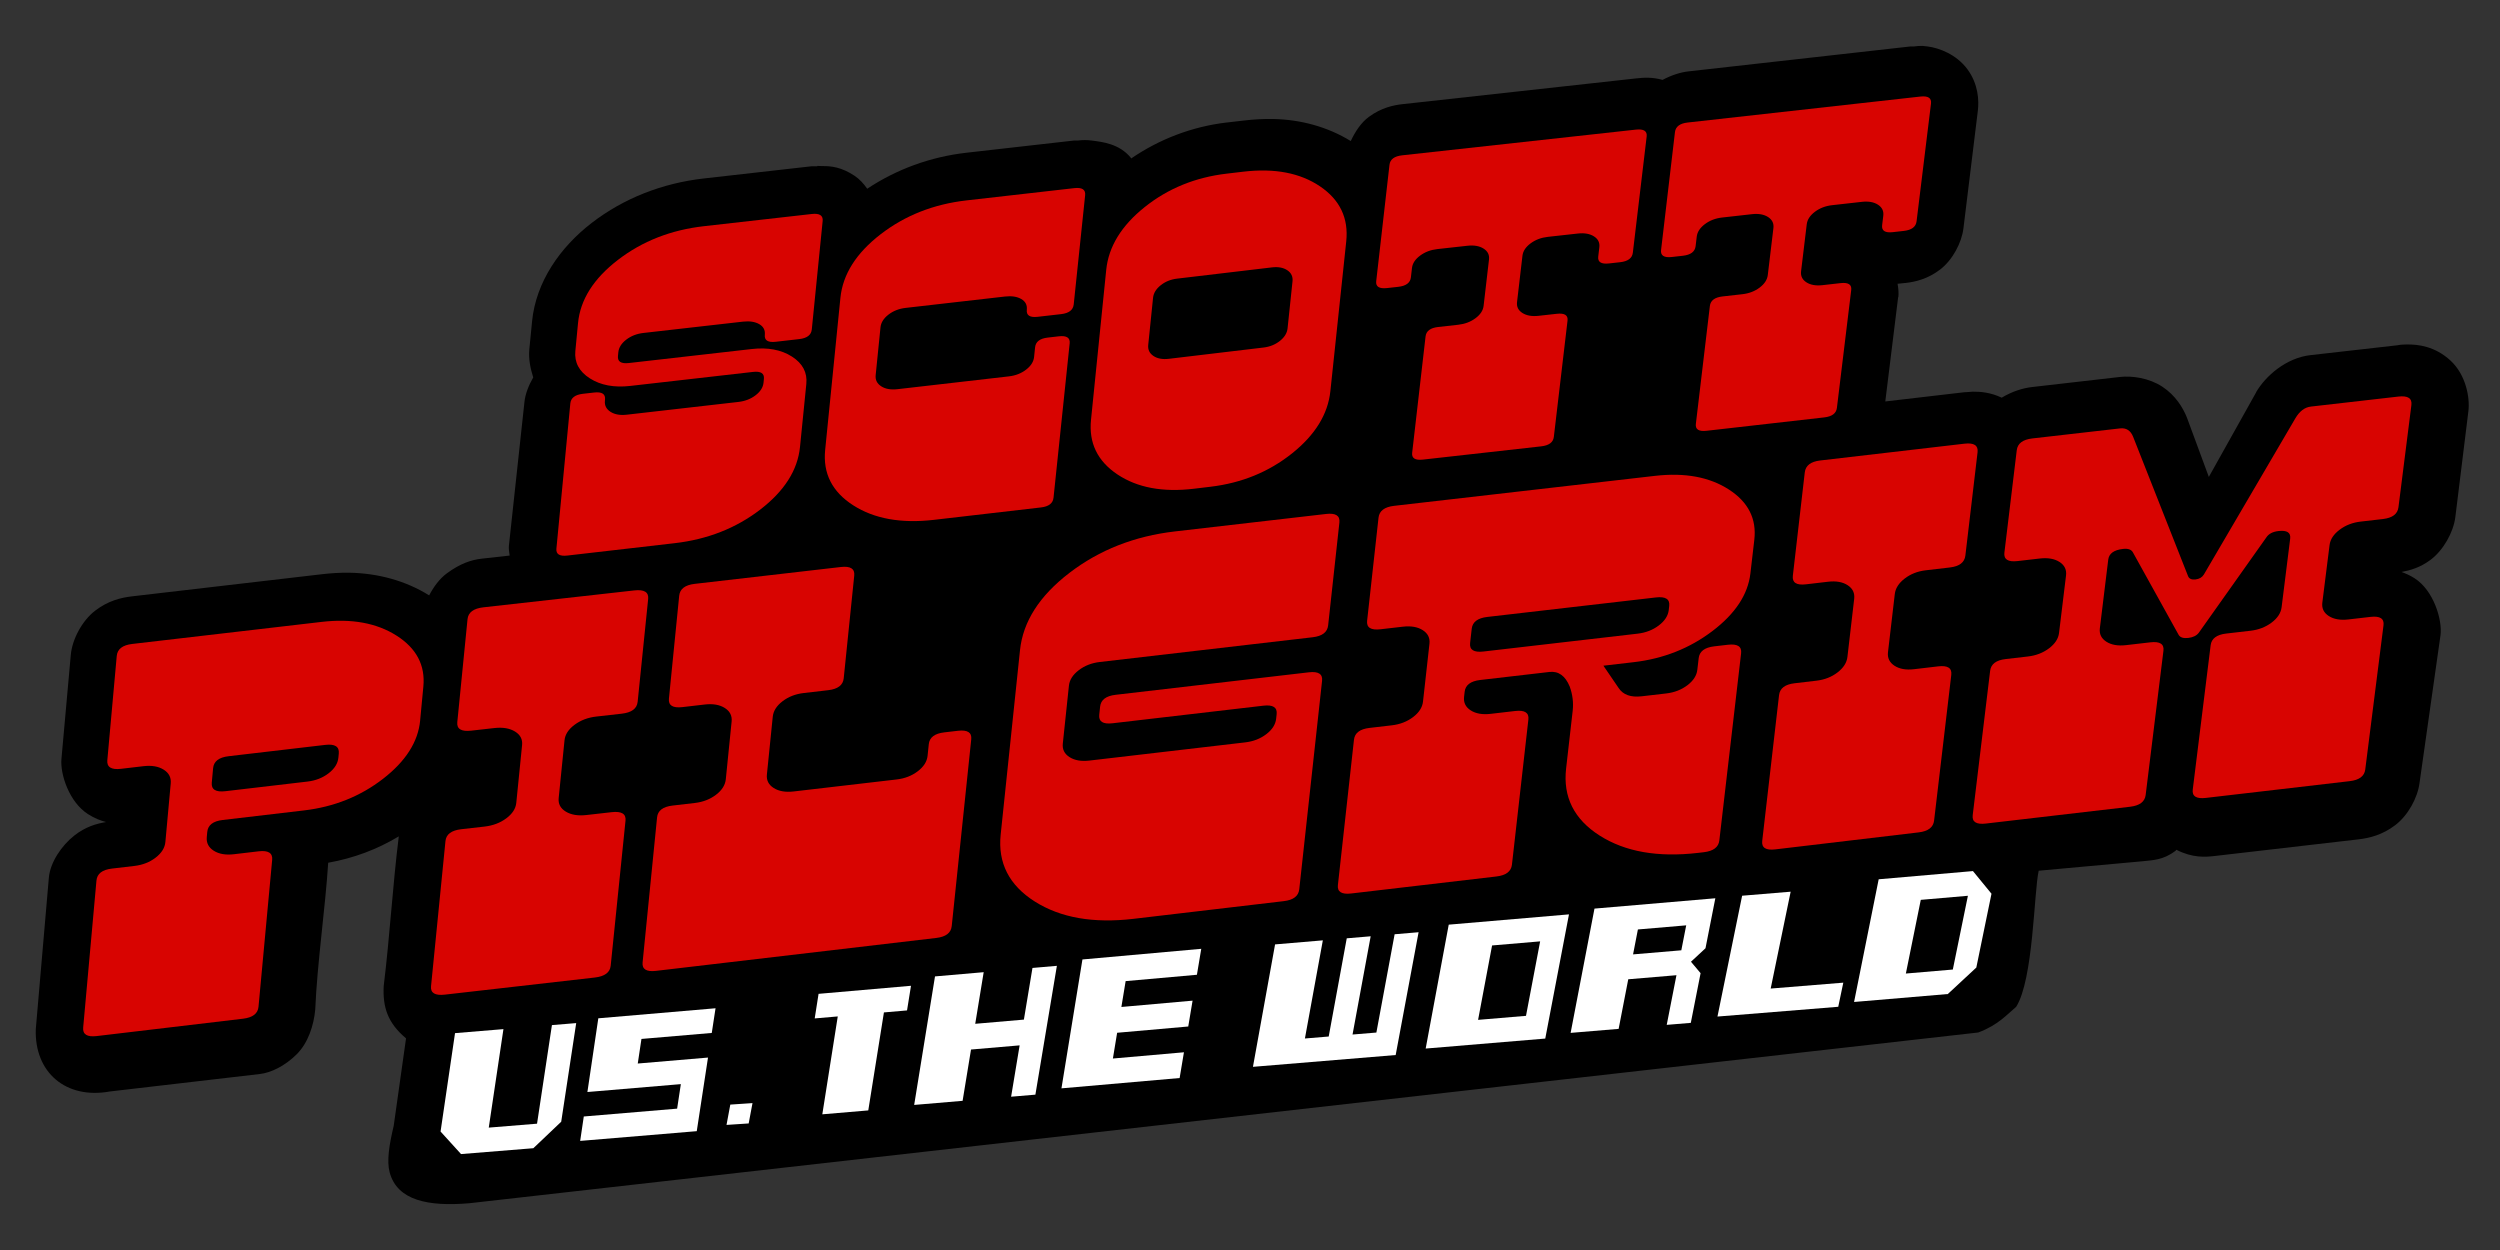 <?xml version="1.0" encoding="UTF-8" standalone="no"?>
<!-- Created with Inkscape (http://www.inkscape.org/) -->
<svg xmlns:dc="http://purl.org/dc/elements/1.1/" xmlns:cc="http://creativecommons.org/ns#" xmlns:rdf="http://www.w3.org/1999/02/22-rdf-syntax-ns#" xmlns:svg="http://www.w3.org/2000/svg" xmlns="http://www.w3.org/2000/svg" xmlns:sodipodi="http://sodipodi.sourceforge.net/DTD/sodipodi-0.dtd" xmlns:inkscape="http://www.inkscape.org/namespaces/inkscape" width="400" height="200" id="svg2" version="1.1">
  
  <rect width="100%" height="100%" fill="#333333" stroke="none"/>
  
  <title id="title3901">Scott Pilgrim vs. the World</title>
  <defs id="defs4"/>
  <g id="layer1" transform="translate(-206.826,-421.182)">
    <path style="font-size:40px;font-style:normal;font-variant:normal;font-weight:normal;font-stretch:normal;text-indent:0;text-align:start;text-decoration:none;line-height:125%;letter-spacing:0px;word-spacing:0px;text-transform:none;direction:ltr;block-progression:tb;writing-mode:lr-tb;text-anchor:start;baseline-shift:baseline;opacity:1;color:#000000;fill:#000000;fill-opacity:1;fill-rule:nonzero;stroke:none;stroke-width:16.602;marker:none;visibility:visible;display:inline;overflow:visible;enable-background:accumulate;font-family:Dusty;-inkscape-font-specification:Dusty" d="m 514.428,428.525 c -0.459,-0.007 -0.918,0.024 -1.372,0.093 -0.12,0.017 -0.507,-0.01 -0.592,0 l -35.484,3.984 c -1.194,0.133 -2.628,0.557 -4.147,1.363 -1.669,-0.477 -3.057,-0.364 -4.116,-0.248 -0.01,-2e-5 -0.021,-2e-5 -0.031,0 l -37.351,4.119 -0.031,0 c -1.555,0.173 -3.462,0.581 -5.456,2.044 -1.238,0.908 -2.18,2.342 -2.9,3.871 -3.694,-2.274 -8,-3.436 -12.378,-3.53 -1.57,-0.034 -3.148,0.06 -4.739,0.248 l -2.681,0.31 c -0.01,-3e-5 -0.021,-3e-5 -0.031,0 -5.578,0.657 -10.787,2.667 -15.308,5.76 -0.029,-0.037 -0.032,-0.087 -0.062,-0.124 -1.839,-2.245 -4.552,-2.529 -6.252,-2.747 -0.733,-0.098 -1.48,-0.098 -2.214,0 -0.126,0.017 -0.503,-0.011 -0.592,0 -0.005,4.9e-4 -0.027,-4.9e-4 -0.031,0 l -17.21,1.951 c -5.768,0.656 -11.171,2.646 -15.87,5.76 -0.561,-0.802 -1.224,-1.543 -2.027,-2.075 -2.085,-1.382 -3.73,-1.57 -5.176,-1.548 -0.259,-0.022 -0.519,-0.033 -0.779,-0.031 l 0,0.062 c -0.293,0.023 -0.678,-0.029 -0.935,0 l -17.241,1.951 c -6.628,0.75 -12.804,3.174 -17.896,7.092 -5.096,3.921 -8.954,9.459 -9.572,15.794 -9.8e-4,0.01 9.8e-4,0.021 0,0.031 l -0.436,4.428 c -2e-5,0.01 -2e-5,0.021 0,0.031 -0.14,1.459 0.159,2.978 0.624,4.459 -0.743,1.293 -1.284,2.693 -1.403,3.933 l -2.493,23.049 c -0.041,0.43 0.055,0.972 0.125,1.517 l -4.458,0.495 c -1.697,0.19 -3.464,0.785 -5.583,2.345 -1.153,0.848 -2.108,2.135 -2.837,3.53 -3.768,-2.356 -8.191,-3.535 -12.69,-3.623 -1.552,-0.03 -3.061,0.074 -4.552,0.248 l -30.305,3.53 c -1.721,0.201 -3.792,0.681 -5.893,2.292 -2.101,1.611 -3.675,4.599 -3.897,7.061 l -1.497,16.661 c -0.221,2.443 1.231,6.893 4.24,8.826 1.056,0.678 1.994,1.032 2.9,1.27 -1.555,0.263 -3.279,0.751 -5.051,2.137 -2.093,1.637 -3.884,4.34 -4.102,6.747 l -2.092,24.244 c -0.241,6.928 4.814,11.267 11.857,9.983 l 24.024,-2.799 c 1.736,-0.206 3.929,-1.238 5.852,-3.141 1.861,-1.842 2.748,-4.668 2.979,-7.156 0.317,-7.448 1.619,-16.319 2.075,-23.501 4.086,-0.735 7.794,-2.119 11.293,-4.219 -0.985,7.905 -1.437,15.998 -2.413,23.942 -0.17,3.367 0.607,5.879 3.573,8.379 l -1.975,14.005 c -0.72,3.025 -1.137,5.611 -0.644,7.438 1.22,4.516 6.196,5.485 12.722,4.937 l 241.441,-27.32 c 3.185,-1.178 4.652,-2.923 6.069,-4.101 2.772,-4.342 2.849,-18.379 3.612,-21.784 l 16.498,-1.504 c 1.734,-0.202 3.359,-0.14 5.406,-1.694 0.051,-0.038 0.075,-0.115 0.125,-0.155 2.611,1.34 4.661,1.167 6.173,0.991 l 23.009,-2.663 c 1.738,-0.202 3.791,-0.712 5.83,-2.261 2.04,-1.549 3.59,-4.358 3.897,-6.782 l 3.355,-23.638 c 0.305,-2.414 -1.083,-7.147 -4.178,-9.105 -0.729,-0.461 -1.415,-0.752 -2.058,-0.991 1.425,-0.263 2.974,-0.706 4.614,-1.92 2.077,-1.538 3.686,-4.436 3.991,-6.844 l 2.089,-16.952 c 0.269,-2.124 -0.363,-5.806 -2.868,-8.114 -2.493,-2.297 -5.199,-2.591 -6.984,-2.57 -0.009,1e-4 -0.023,-1.1e-4 -0.031,0 -0.956,0.016 -1.396,0.098 -1.434,0.124 l -13.905,1.579 c -0.01,-2e-5 -0.021,-2e-5 -0.031,0 -3.943,0.451 -7.2,3.357 -8.699,5.915 -2e-5,0.01 -2e-5,0.021 0,0.031 l -7.576,13.545 -3.492,-9.458 c -0.635,-1.608 -1.839,-3.598 -3.96,-4.986 -2.121,-1.388 -4.836,-1.773 -6.797,-1.548 l -14.03,1.61 c -1.449,0.166 -3.133,0.669 -4.864,1.703 -1.772,-0.851 -3.421,-0.975 -4.614,-0.96 -0.008,1.1e-4 -0.023,-1.2e-4 -0.031,0 -0.271,0.008 -0.542,0.028 -0.811,0.062 -0.197,0.013 -0.333,0.005 -0.561,0.031 l -12.607,1.47 2.058,-16.692 c 0.01,2e-5 0.021,2e-5 0.031,0 0.071,-0.586 0.02,-1.333 -0.125,-2.137 l 1.185,-0.124 c 0.021,8e-5 0.042,8e-5 0.062,0 1.613,-0.181 3.6,-0.645 5.581,-2.168 1.981,-1.523 3.43,-4.281 3.71,-6.565 l 2.307,-18.829 c 0.199,-1.623 0.086,-4.276 -1.684,-6.658 -1.77,-2.382 -4.551,-3.395 -6.329,-3.623 -0.279,-0.045 -0.56,-0.076 -0.842,-0.093 z" id="path3110"/>
    <g id="g3934" transform="translate(-0.727,0)">
      <path d="m 335.553,492.695 c -0.372,3.711 -2.497,7.053 -6.374,10.028 -3.876,2.974 -8.436,4.763 -13.683,5.368 0,0 -17.168,1.979 -17.168,1.979 -1.251,0.144 -1.834,-0.225 -1.75,-1.106 0,0 2.226,-23.226 2.226,-23.226 0.085,-0.888 0.755,-1.404 2.01,-1.547 0,0 1.79,-0.204 1.79,-0.204 1.254,-0.143 1.839,0.229 1.753,1.117 0,0 -0.019,0.199 -0.019,0.199 -0.073,0.754 0.227,1.345 0.9,1.772 0.672,0.428 1.541,0.58 2.607,0.458 0,0 17.855,-2.041 17.855,-2.041 1.064,-0.122 1.981,-0.478 2.751,-1.07 0.77,-0.592 1.192,-1.264 1.267,-2.018 0,0 0.059,-0.599 0.059,-0.599 0.088,-0.886 -0.494,-1.258 -1.745,-1.115 0,0 -19.647,2.242 -19.647,2.242 -2.573,0.294 -4.722,-0.108 -6.448,-1.206 -1.726,-1.099 -2.502,-2.559 -2.328,-4.382 0,0 0.428,-4.468 0.428,-4.468 0.358,-3.74 2.486,-7.11 6.383,-10.108 3.898,-2.999 8.488,-4.798 13.768,-5.395 0,0 17.241,-1.95 17.241,-1.95 1.254,-0.142 1.837,0.233 1.748,1.124 0,0 -1.738,17.347 -1.738,17.347 -0.089,0.887 -0.759,1.402 -2.011,1.545 0,0 -3.758,0.428 -3.758,0.428 -1.252,0.143 -1.834,-0.23 -1.746,-1.117 0.075,-0.755 -0.225,-1.324 -0.9,-1.708 -0.675,-0.384 -1.545,-0.516 -2.611,-0.395 0,0 -15.905,1.809 -15.905,1.809 -1.067,0.121 -1.986,0.479 -2.757,1.072 -0.771,0.593 -1.193,1.268 -1.266,2.023 0,0 -0.058,0.6 -0.058,0.6 -0.086,0.888 0.499,1.26 1.753,1.117 0,0 19.657,-2.24 19.657,-2.24 2.569,-0.293 4.712,0.11 6.428,1.208 1.715,1.097 2.482,2.555 2.3,4.372 0,0 -1.011,10.086 -1.011,10.086" style="font-size:92.088px;font-style:normal;font-variant:normal;font-weight:normal;font-stretch:normal;text-align:center;line-height:125%;letter-spacing:0px;word-spacing:0px;text-anchor:middle;fill:#d80401;fill-opacity:1;stroke:none;font-family:Superfly;-inkscape-font-specification:Superfly" id="path3773"/>
      <path d="m 376.115,500.825 c -0.093,0.887 -0.762,1.403 -2.008,1.547 0,0 -17.124,1.985 -17.124,1.985 -5.244,0.608 -9.548,-0.166 -12.913,-2.324 -3.368,-2.159 -4.866,-5.11 -4.491,-8.852 0,0 2.438,-24.33 2.438,-24.33 0.377,-3.767 2.519,-7.16 6.425,-10.179 3.907,-3.02 8.499,-4.83 13.773,-5.43 0,0 17.222,-1.959 17.222,-1.959 1.253,-0.142 1.832,0.235 1.739,1.132 0,0 -1.827,17.471 -1.827,17.471 -0.093,0.894 -0.765,1.412 -2.015,1.555 0,0 -3.754,0.43 -3.754,0.43 -1.251,0.143 -1.83,-0.232 -1.737,-1.126 0.079,-0.76 -0.218,-1.334 -0.889,-1.721 -0.672,-0.387 -1.54,-0.52 -2.604,-0.398 0,0 -15.887,1.818 -15.887,1.818 -1.066,0.122 -1.986,0.482 -2.758,1.079 -0.773,0.598 -1.197,1.277 -1.274,2.037 0,0 -0.772,7.644 -0.772,7.644 -0.077,0.759 0.219,1.354 0.887,1.785 0.668,0.431 1.534,0.585 2.598,0.463 0,0 17.833,-2.051 17.833,-2.051 1.063,-0.122 1.98,-0.481 2.753,-1.077 0.772,-0.596 1.198,-1.273 1.277,-2.032 0,0 0.16,-1.541 0.16,-1.541 0.093,-0.893 0.764,-1.411 2.014,-1.554 0,0 1.783,-0.205 1.783,-0.205 1.25,-0.143 1.828,0.231 1.735,1.124 0,0 -2.583,24.706 -2.583,24.706" style="font-size:92.088px;font-style:normal;font-variant:normal;font-weight:normal;font-stretch:normal;text-align:center;line-height:125%;letter-spacing:0px;word-spacing:0px;text-anchor:middle;fill:#d80401;fill-opacity:1;stroke:none;font-family:Superfly;-inkscape-font-specification:Superfly" id="path3775"/>
      <path d="m 420.411,483.776 c -0.391,3.686 -2.438,7.005 -6.142,9.958 -3.703,2.952 -8.043,4.727 -13.022,5.325 0,0 -2.668,0.32 -2.668,0.32 -4.981,0.598 -9.063,-0.166 -12.246,-2.295 -3.186,-2.131 -4.594,-5.041 -4.219,-8.732 0,0 2.435,-23.995 2.435,-23.995 0.377,-3.715 2.427,-7.061 6.15,-10.038 3.724,-2.977 8.092,-4.761 13.101,-5.352 0,0 2.683,-0.316 2.683,-0.316 5.008,-0.59 9.104,0.196 12.287,2.356 3.18,2.158 4.573,5.093 4.18,8.803 0,0 -2.539,23.966 -2.539,23.966 m -6.848,-10.056 c 0,0 0.791,-7.533 0.791,-7.533 0.079,-0.75 -0.197,-1.338 -0.828,-1.764 -0.631,-0.426 -1.452,-0.58 -2.463,-0.46 0,0 -15.176,1.799 -15.176,1.799 -1.014,0.12 -1.89,0.475 -2.626,1.064 -0.737,0.589 -1.143,1.259 -1.22,2.009 0,0 -0.772,7.538 -0.772,7.538 -0.077,0.749 0.201,1.336 0.833,1.761 0.632,0.425 1.454,0.577 2.467,0.457 0,0 15.154,-1.805 15.154,-1.805 1.009,-0.12 1.882,-0.474 2.619,-1.062 0.736,-0.588 1.144,-1.255 1.222,-2.004 0,0 0,0 0,0" style="font-size:92.088px;font-style:normal;font-variant:normal;font-weight:normal;font-stretch:normal;text-align:center;line-height:125%;letter-spacing:0px;word-spacing:0px;text-anchor:middle;fill:#d80401;fill-opacity:1;stroke:none;font-family:Superfly;-inkscape-font-specification:Superfly" id="path3777"/>
      <path d="m 468.805,461.623 c -0.103,0.869 -0.78,1.373 -2.03,1.512 0,0 -1.783,0.198 -1.783,0.198 -1.25,0.139 -1.824,-0.227 -1.721,-1.096 0,0 0.177,-1.497 0.177,-1.497 0.087,-0.739 -0.199,-1.318 -0.86,-1.738 -0.661,-0.42 -1.524,-0.572 -2.588,-0.454 0,0 -4.79,0.53 -4.79,0.53 -1.065,0.118 -1.987,0.467 -2.766,1.047 -0.779,0.58 -1.212,1.239 -1.298,1.978 0,0 -0.867,7.424 -0.867,7.424 -0.086,0.737 0.202,1.316 0.863,1.734 0.661,0.419 1.524,0.569 2.587,0.451 0,0 2.909,-0.323 2.909,-0.323 1.25,-0.139 1.824,0.225 1.722,1.091 0,0 -2.193,18.614 -2.193,18.614 -0.102,0.862 -0.776,1.363 -2.023,1.503 0,0 -18.916,2.12 -18.916,2.12 -1.251,0.14 -1.827,-0.221 -1.727,-1.084 0,0 2.145,-18.627 2.145,-18.627 0.1,-0.867 0.777,-1.37 2.031,-1.509 0,0 3.194,-0.355 3.194,-0.355 1.064,-0.118 1.986,-0.467 2.764,-1.046 0.778,-0.579 1.21,-1.237 1.296,-1.975 0,0 0.863,-7.425 0.863,-7.425 0.086,-0.739 -0.203,-1.319 -0.866,-1.739 -0.663,-0.421 -1.528,-0.572 -2.594,-0.454 0,0 -4.798,0.531 -4.798,0.531 -1.066,0.118 -1.989,0.467 -2.769,1.048 -0.779,0.58 -1.211,1.24 -1.296,1.979 0,0 -0.172,1.499 -0.172,1.499 -0.1,0.87 -0.777,1.375 -2.03,1.514 0,0 -1.789,0.198 -1.789,0.198 -1.254,0.139 -1.832,-0.227 -1.732,-1.097 0,0 2.125,-18.627 2.125,-18.627 0.1,-0.873 0.778,-1.379 2.035,-1.517 0,0 37.389,-4.111 37.389,-4.111 1.253,-0.138 1.827,0.229 1.724,1.101 0,0 -2.213,18.604 -2.213,18.604" style="font-size:92.088px;font-style:normal;font-variant:normal;font-weight:normal;font-stretch:normal;text-align:center;line-height:125%;letter-spacing:0px;word-spacing:0px;text-anchor:middle;fill:#d80401;fill-opacity:1;stroke:none;font-family:Superfly;-inkscape-font-specification:Superfly" id="path3779"/>
      <path d="m 514.205,456.595 c -0.108,0.88 -0.784,1.391 -2.028,1.531 0,0 -1.776,0.2 -1.776,0.2 -1.245,0.14 -1.814,-0.23 -1.706,-1.111 0,0 0.185,-1.517 0.185,-1.517 0.091,-0.748 -0.191,-1.335 -0.846,-1.761 -0.655,-0.426 -1.513,-0.58 -2.572,-0.461 0,0 -4.769,0.535 -4.769,0.535 -1.06,0.119 -1.98,0.472 -2.758,1.059 -0.779,0.587 -1.213,1.255 -1.303,2.004 0,0 -0.906,7.52 -0.906,7.52 -0.09,0.747 0.193,1.333 0.849,1.757 0.656,0.425 1.513,0.577 2.571,0.458 0,0 2.896,-0.327 2.896,-0.327 1.244,-0.14 1.813,0.228 1.707,1.106 0,0 -2.29,18.856 -2.29,18.856 -0.106,0.873 -0.78,1.381 -2.021,1.522 0,0 -18.834,2.142 -18.834,2.142 -1.246,0.142 -1.816,-0.224 -1.713,-1.099 0,0 2.242,-18.869 2.242,-18.869 0.104,-0.878 0.781,-1.388 2.029,-1.528 0,0 3.18,-0.359 3.18,-0.359 1.06,-0.12 1.978,-0.472 2.756,-1.059 0.778,-0.586 1.211,-1.253 1.301,-2 0,0 0.901,-7.522 0.901,-7.522 0.09,-0.748 -0.194,-1.336 -0.851,-1.762 -0.657,-0.426 -1.517,-0.58 -2.578,-0.461 0,0 -4.777,0.536 -4.777,0.536 -1.062,0.119 -1.982,0.473 -2.761,1.06 -0.779,0.588 -1.213,1.256 -1.301,2.005 0,0 -0.18,1.518 -0.18,1.518 -0.104,0.881 -0.781,1.392 -2.029,1.533 0,0 -1.781,0.2 -1.781,0.2 -1.249,0.14 -1.821,-0.23 -1.717,-1.112 0,0 2.222,-18.869 2.222,-18.869 0.104,-0.884 0.782,-1.396 2.034,-1.536 0,0 37.225,-4.153 37.225,-4.153 1.247,-0.139 1.817,0.233 1.709,1.116 0,0 -2.309,18.845 -2.309,18.845" style="font-size:92.088px;font-style:normal;font-variant:normal;font-weight:normal;font-stretch:normal;text-align:center;line-height:125%;letter-spacing:0px;word-spacing:0px;text-anchor:middle;fill:#d80401;fill-opacity:1;stroke:none;font-family:Superfly;-inkscape-font-specification:Superfly" id="path3781"/>
      <path d="m 274.777,536.466 c -0.323,3.403 -2.302,6.51 -5.934,9.321 -3.632,2.811 -7.845,4.497 -12.642,5.061 0,0 -13.009,1.529 -13.009,1.529 -1.551,0.182 -2.377,0.821 -2.478,1.917 0,0 -0.076,0.823 -0.076,0.823 -0.086,0.931 0.288,1.659 1.121,2.185 0.833,0.525 1.907,0.71 3.223,0.555 0,0 3.947,-0.465 3.947,-0.465 1.549,-0.182 2.273,0.273 2.171,1.367 0,0 -2.186,23.506 -2.186,23.506 -0.101,1.089 -0.925,1.725 -2.47,1.908 0,0 -23.412,2.778 -23.412,2.778 -1.546,0.183 -2.27,-0.27 -2.171,-1.359 0,0 2.125,-23.522 2.125,-23.522 0.099,-1.095 0.923,-1.733 2.473,-1.916 0,0 3.605,-0.424 3.605,-0.424 1.317,-0.155 2.45,-0.6 3.399,-1.335 0.949,-0.735 1.466,-1.568 1.551,-2.5 0,0 0.856,-9.377 0.856,-9.377 0.085,-0.933 -0.29,-1.663 -1.125,-2.19 -0.835,-0.527 -1.912,-0.714 -3.232,-0.559 0,0 -3.61,0.423 -3.61,0.423 -1.552,0.182 -2.278,-0.276 -2.179,-1.375 0,0 1.507,-16.68 1.507,-16.68 0.1,-1.102 0.927,-1.744 2.482,-1.925 0,0 30.302,-3.529 30.302,-3.529 4.81,-0.56 8.806,0.173 11.99,2.199 3.181,2.024 4.609,4.74 4.285,8.147 0,0 -0.517,5.438 -0.517,5.438 m -13.077,5.927 c 0,0 0.062,-0.658 0.062,-0.658 0.103,-1.097 -0.62,-1.555 -2.168,-1.373 0,0 -15.461,1.812 -15.461,1.812 -1.552,0.182 -2.379,0.822 -2.48,1.919 0,0 -0.212,2.307 -0.212,2.307 -0.101,1.097 0.625,1.554 2.176,1.372 0,0 13.131,-1.541 13.131,-1.541 1.316,-0.154 2.448,-0.599 3.397,-1.335 0.949,-0.735 1.467,-1.569 1.554,-2.502 0,0 0,0 0,0" style="font-size:92.088px;font-style:normal;font-variant:normal;font-weight:normal;font-stretch:normal;text-align:center;line-height:125%;letter-spacing:0px;word-spacing:0px;text-anchor:middle;fill:#d80401;fill-opacity:1;stroke:none;font-family:Superfly;-inkscape-font-specification:Superfly" id="path3783"/>
      <path d="m 305.264,575.702 c -0.11,1.075 -0.957,1.703 -2.54,1.884 0,0 -23.989,2.737 -23.989,2.737 -1.584,0.181 -2.323,-0.267 -2.216,-1.343 0,0 2.31,-23.233 2.31,-23.233 0.108,-1.081 0.955,-1.712 2.543,-1.892 0,0 3.694,-0.418 3.694,-0.418 1.35,-0.153 2.513,-0.592 3.489,-1.318 0.976,-0.726 1.51,-1.549 1.603,-2.469 0,0 0.93,-9.262 0.93,-9.262 0.093,-0.922 -0.287,-1.643 -1.139,-2.164 -0.852,-0.521 -1.954,-0.705 -3.306,-0.553 0,0 -3.699,0.417 -3.699,0.417 -1.59,0.179 -2.331,-0.274 -2.224,-1.359 0,0 1.638,-16.476 1.638,-16.476 0.108,-1.089 0.959,-1.722 2.552,-1.901 0,0 24.127,-2.702 24.127,-2.702 1.593,-0.178 2.333,0.277 2.222,1.364 0,0 -1.682,16.464 -1.682,16.464 -0.111,1.084 -0.961,1.716 -2.551,1.895 0,0 -4.05,0.456 -4.05,0.456 -1.35,0.152 -2.514,0.592 -3.492,1.319 -0.977,0.727 -1.512,1.551 -1.606,2.473 0,0 -0.936,9.26 -0.936,9.26 -0.093,0.92 0.286,1.639 1.136,2.158 0.85,0.519 1.949,0.702 3.297,0.549 0,0 4.045,-0.458 4.045,-0.458 1.587,-0.18 2.326,0.271 2.216,1.351 0,0 -2.371,23.218 -2.371,23.218" style="font-size:92.088px;font-style:normal;font-variant:normal;font-weight:normal;font-stretch:normal;text-align:center;line-height:125%;letter-spacing:0px;word-spacing:0px;text-anchor:middle;fill:#d80401;fill-opacity:1;stroke:none;font-family:Superfly;-inkscape-font-specification:Superfly" id="path3785"/>
      <path d="m 359.825,569.372 c -0.112,1.074 -0.933,1.701 -2.463,1.881 0,0 -44.852,5.268 -44.852,5.268 -1.535,0.18 -2.249,-0.267 -2.142,-1.343 0,0 2.317,-23.215 2.317,-23.215 0.108,-1.08 0.931,-1.71 2.47,-1.89 0,0 3.58,-0.417 3.58,-0.417 1.308,-0.152 2.436,-0.591 3.384,-1.316 0.948,-0.725 1.468,-1.547 1.561,-2.466 0,0 0.933,-9.254 0.933,-9.254 0.093,-0.921 -0.273,-1.642 -1.096,-2.163 -0.824,-0.521 -1.891,-0.705 -3.201,-0.553 0,0 -3.585,0.416 -3.585,0.416 -1.541,0.179 -2.257,-0.274 -2.149,-1.358 0,0 1.643,-16.463 1.643,-16.463 0.109,-1.088 0.935,-1.721 2.479,-1.899 0,0 23.38,-2.696 23.38,-2.696 1.543,-0.178 2.259,0.277 2.148,1.364 0,0 -1.685,16.451 -1.685,16.451 -0.111,1.083 -0.937,1.714 -2.477,1.893 0,0 -3.925,0.455 -3.925,0.455 -1.309,0.152 -2.438,0.591 -3.387,1.317 -0.949,0.726 -1.47,1.55 -1.564,2.471 0,0 -0.938,9.253 -0.938,9.253 -0.093,0.919 0.271,1.638 1.093,2.157 0.821,0.519 1.886,0.702 3.192,0.55 0,0 16.48,-1.92 16.48,-1.92 1.305,-0.152 2.431,-0.59 3.379,-1.315 0.948,-0.724 1.469,-1.546 1.565,-2.464 0,0 0.194,-1.865 0.194,-1.865 0.112,-1.081 0.936,-1.71 2.471,-1.889 0,0 2.19,-0.255 2.19,-0.255 1.535,-0.178 2.245,0.273 2.133,1.353 0,0 -3.125,29.913 -3.125,29.913" style="font-size:92.088px;font-style:normal;font-variant:normal;font-weight:normal;font-stretch:normal;text-align:center;line-height:125%;letter-spacing:0px;word-spacing:0px;text-anchor:middle;fill:#d80401;fill-opacity:1;stroke:none;font-family:Superfly;-inkscape-font-specification:Superfly" id="path3787"/>
      <path d="m 415.432,563.48 c -0.118,1.076 -0.939,1.703 -2.464,1.883 0,0 -24.057,2.832 -24.057,2.832 -6.42,0.756 -11.684,-0.167 -15.793,-2.771 -4.112,-2.606 -5.932,-6.177 -5.456,-10.715 0,0 3.092,-29.503 3.092,-29.503 0.479,-4.567 3.114,-8.689 7.908,-12.363 4.795,-3.675 10.422,-5.886 16.879,-6.632 0,0 24.194,-2.795 24.194,-2.795 1.534,-0.177 2.241,0.278 2.122,1.366 0,0 -1.802,16.467 -1.802,16.467 -0.119,1.084 -0.944,1.716 -2.474,1.893 0,0 -34.051,3.958 -34.051,3.958 -1.305,0.152 -2.432,0.591 -3.38,1.318 -0.948,0.727 -1.471,1.552 -1.569,2.474 0,0 -0.979,9.269 -0.979,9.269 -0.097,0.921 0.262,1.641 1.077,2.161 0.815,0.52 1.874,0.704 3.178,0.552 0,0 24.935,-2.912 24.935,-2.912 1.301,-0.152 2.425,-0.59 3.373,-1.316 0.948,-0.725 1.472,-1.548 1.572,-2.468 0,0 0.08,-0.731 0.08,-0.731 0.118,-1.082 -0.59,-1.534 -2.122,-1.355 0,0 -24.136,2.814 -24.136,2.814 -1.533,0.179 -2.242,-0.273 -2.127,-1.357 0,0 0.138,-1.303 0.138,-1.303 0.115,-1.084 0.939,-1.715 2.473,-1.894 0,0 30.925,-3.6 30.925,-3.6 1.53,-0.178 2.236,0.274 2.117,1.357 0,0 -3.652,33.369 -3.652,33.369" style="font-size:92.088px;font-style:normal;font-variant:normal;font-weight:normal;font-stretch:normal;text-align:center;line-height:125%;letter-spacing:0px;word-spacing:0px;text-anchor:middle;fill:#d80401;fill-opacity:1;stroke:none;font-family:Superfly;-inkscape-font-specification:Superfly" id="path3789"/>
      <path d="m 482.648,555.654 c -0.125,1.076 -0.953,1.703 -2.484,1.882 0,0 -0.917,0.107 -0.917,0.107 -6.426,0.752 -11.679,-0.173 -15.762,-2.777 -4.086,-2.606 -5.872,-6.176 -5.356,-10.711 0,0 1.052,-9.24 1.052,-9.24 0.148,-1.299 -0.008,-2.59 -0.468,-3.871 -0.712,-1.734 -1.798,-2.516 -3.259,-2.347 0,0 -11.066,1.283 -11.066,1.283 -1.54,0.179 -2.37,0.809 -2.492,1.892 0,0 -0.091,0.813 -0.091,0.813 -0.103,0.921 0.252,1.641 1.067,2.161 0.814,0.52 1.875,0.704 3.181,0.552 0,0 3.918,-0.455 3.918,-0.455 1.538,-0.179 2.246,0.273 2.123,1.354 0,0 -2.631,23.238 -2.631,23.238 -0.122,1.076 -0.95,1.704 -2.484,1.884 0,0 -23.24,2.721 -23.24,2.721 -1.535,0.18 -2.242,-0.269 -2.123,-1.346 0,0 2.572,-23.254 2.572,-23.254 0.12,-1.082 0.949,-1.713 2.487,-1.891 0,0 3.578,-0.416 3.578,-0.416 1.308,-0.152 2.439,-0.591 3.393,-1.316 0.954,-0.726 1.483,-1.549 1.586,-2.47 0,0 1.034,-9.27 1.034,-9.27 0.103,-0.922 -0.254,-1.645 -1.07,-2.167 -0.817,-0.522 -1.88,-0.708 -3.189,-0.556 0,0 -3.584,0.414 -3.584,0.414 -1.54,0.178 -2.251,-0.276 -2.131,-1.362 0,0 1.824,-16.489 1.824,-16.489 0.12,-1.089 0.952,-1.723 2.496,-1.9 0,0 41.742,-4.797 41.742,-4.797 4.772,-0.548 8.712,0.181 11.819,2.186 3.105,2.004 4.46,4.69 4.069,8.057 0,0 -0.625,5.375 -0.625,5.375 -0.391,3.363 -2.414,6.432 -6.066,9.206 -3.652,2.774 -7.857,4.437 -12.617,4.988 0,0 -4.836,0.561 -4.836,0.561 0,0 2.432,3.564 2.432,3.564 0.709,1.092 1.945,1.536 3.708,1.331 0,0 3.912,-0.454 3.912,-0.454 1.306,-0.152 2.435,-0.59 3.388,-1.314 0.953,-0.725 1.483,-1.547 1.589,-2.466 0,0 0.216,-1.868 0.216,-1.868 0.125,-1.082 0.956,-1.712 2.491,-1.89 0,0 2.184,-0.253 2.184,-0.253 1.535,-0.178 2.24,0.274 2.114,1.356 0,0 -3.485,29.954 -3.485,29.954 m -8.093,-36.871 c 0,0 0.075,-0.65 0.075,-0.65 0.125,-1.084 -0.582,-1.537 -2.119,-1.36 0,0 -26.988,3.12 -26.988,3.12 -1.541,0.178 -2.372,0.81 -2.494,1.895 0,0 -0.256,2.28 -0.256,2.28 -0.122,1.084 0.588,1.537 2.128,1.359 0,0 24.672,-2.857 24.672,-2.857 1.305,-0.151 2.435,-0.59 3.391,-1.316 0.955,-0.726 1.486,-1.55 1.592,-2.471 0,0 0,0 0,0" style="font-size:92.088px;font-style:normal;font-variant:normal;font-weight:normal;font-stretch:normal;text-align:center;line-height:125%;letter-spacing:0px;word-spacing:0px;text-anchor:middle;fill:#d80401;fill-opacity:1;stroke:none;font-family:Superfly;-inkscape-font-specification:Superfly" id="path3791"/>
      <path d="m 517.009,552.474 c -0.127,1.08 -0.949,1.71 -2.464,1.889 0,0 -22.95,2.721 -22.95,2.721 -1.515,0.18 -2.211,-0.271 -2.086,-1.351 0,0 2.693,-23.33 2.693,-23.33 0.125,-1.086 0.948,-1.718 2.467,-1.897 0,0 3.534,-0.416 3.534,-0.416 1.291,-0.152 2.41,-0.592 3.357,-1.32 0.947,-0.728 1.474,-1.553 1.581,-2.477 0,0 1.083,-9.3 1.083,-9.3 0.108,-0.925 -0.239,-1.65 -1.041,-2.174 -0.802,-0.524 -1.85,-0.711 -3.143,-0.559 0,0 -3.539,0.414 -3.539,0.414 -1.521,0.178 -2.219,-0.277 -2.093,-1.367 0,0 1.91,-16.543 1.91,-16.543 0.126,-1.093 0.951,-1.728 2.475,-1.906 0,0 23.079,-2.686 23.079,-2.686 1.524,-0.177 2.221,0.28 2.092,1.373 0,0 -1.951,16.532 -1.951,16.532 -0.129,1.089 -0.953,1.722 -2.474,1.9 0,0 -3.875,0.454 -3.875,0.454 -1.292,0.151 -2.412,0.591 -3.36,1.32 -0.948,0.729 -1.476,1.556 -1.584,2.481 0,0 -1.088,9.299 -1.088,9.299 -0.108,0.924 0.238,1.646 1.038,2.169 0.8,0.522 1.845,0.707 3.135,0.555 0,0 3.869,-0.455 3.869,-0.455 1.519,-0.179 2.214,0.275 2.086,1.36 0,0 -2.751,23.315 -2.751,23.315" style="font-size:92.088px;font-style:normal;font-variant:normal;font-weight:normal;font-stretch:normal;text-align:center;line-height:125%;letter-spacing:0px;word-spacing:0px;text-anchor:middle;fill:#d80401;fill-opacity:1;stroke:none;font-family:Superfly;-inkscape-font-specification:Superfly" id="path3793"/>
      <path d="m 585.996,544.297 c -0.135,1.069 -0.962,1.691 -2.48,1.868 0,0 -23.036,2.684 -23.036,2.684 -1.523,0.177 -2.219,-0.268 -2.086,-1.338 0,0 2.862,-23.084 2.862,-23.084 0.133,-1.074 0.963,-1.7 2.49,-1.876 0,0 3.889,-0.45 3.889,-0.45 1.296,-0.15 2.421,-0.585 3.374,-1.304 0.953,-0.72 1.487,-1.536 1.601,-2.45 0,0 1.372,-10.98 1.372,-10.98 0.121,-0.97 -0.504,-1.377 -1.876,-1.219 -0.918,0.106 -1.563,0.446 -1.936,1.02 0,0 -10.807,15.253 -10.807,15.253 -0.358,0.465 -0.919,0.742 -1.683,0.83 -0.764,0.088 -1.272,-0.065 -1.524,-0.459 0,0 -7.304,-13.17 -7.304,-13.17 -0.24,-0.505 -0.779,-0.709 -1.62,-0.612 -1.454,0.167 -2.241,0.737 -2.359,1.707 0,0 -1.343,10.987 -1.343,10.987 -0.112,0.915 0.234,1.631 1.037,2.148 0.803,0.517 1.853,0.701 3.151,0.551 0,0 3.893,-0.45 3.893,-0.45 1.528,-0.177 2.226,0.272 2.093,1.347 0,0 -2.846,23.088 -2.846,23.088 -0.132,1.069 -0.96,1.693 -2.484,1.871 0,0 -23.093,2.691 -23.093,2.691 -1.525,0.178 -2.223,-0.269 -2.094,-1.339 0,0 2.788,-23.103 2.788,-23.103 0.13,-1.075 0.959,-1.701 2.487,-1.878 0,0 3.556,-0.411 3.556,-0.411 1.299,-0.15 2.426,-0.586 3.381,-1.306 0.955,-0.721 1.487,-1.538 1.599,-2.453 0,0 1.12,-9.21 1.12,-9.21 0.111,-0.916 -0.235,-1.634 -1.04,-2.154 -0.805,-0.519 -1.858,-0.704 -3.159,-0.554 0,0 -3.561,0.41 -3.561,0.41 -1.531,0.176 -2.231,-0.275 -2.101,-1.354 0,0 1.977,-16.382 1.977,-16.382 0.131,-1.082 0.963,-1.711 2.496,-1.887 0,0 14.032,-1.605 14.032,-1.605 0.996,-0.114 1.696,0.34 2.099,1.36 0,0 8.794,22.306 8.794,22.306 0.178,0.404 0.572,0.571 1.182,0.5 0.611,-0.07 1.057,-0.334 1.338,-0.791 0,0 14.633,-24.984 14.633,-24.984 0.669,-1.142 1.501,-1.77 2.495,-1.884 0,0 13.988,-1.6 13.988,-1.6 1.527,-0.175 2.222,0.279 2.085,1.359 0,0 -2.07,16.357 -2.07,16.357 -0.136,1.077 -0.967,1.703 -2.491,1.879 0,0 -3.547,0.408 -3.547,0.408 -1.297,0.149 -2.423,0.584 -3.378,1.305 -0.956,0.721 -1.491,1.539 -1.606,2.455 0,0 -1.156,9.2 -1.156,9.2 -0.115,0.914 0.227,1.629 1.026,2.146 0.799,0.517 1.845,0.701 3.14,0.551 0,0 3.542,-0.409 3.542,-0.409 1.522,-0.176 2.215,0.273 2.079,1.346 0,0 -2.92,23.068 -2.92,23.068" style="font-size:92.088px;font-style:normal;font-variant:normal;font-weight:normal;font-stretch:normal;text-align:center;line-height:125%;letter-spacing:0px;word-spacing:0px;text-anchor:middle;fill:#d80401;fill-opacity:1;stroke:none;font-family:Superfly;-inkscape-font-specification:Superfly" id="path3795"/>
      <path id="path3908" d="m 278.043,602.227 c 0,0 2.314,-15.744 2.314,-15.744 0,0 7.746,-0.642 7.746,-0.642 0,0 -2.348,15.759 -2.348,15.759 0,0 7.725,-0.628 7.725,-0.628 0,0 2.381,-15.774 2.381,-15.774 0,0 3.884,-0.322 3.884,-0.322 0,0 -2.398,15.782 -2.398,15.782 0,0 -4.459,4.238 -4.459,4.238 0,0 -11.57,0.936 -11.57,0.936 0,0 -3.275,-3.605 -3.275,-3.605" style="font-size:40px;font-style:normal;font-variant:normal;font-weight:normal;font-stretch:normal;line-height:125%;letter-spacing:0px;word-spacing:0px;fill:#ffffff;fill-opacity:1;stroke:none;font-family:Dusty;-inkscape-font-specification:Dusty"/>
      <path id="path3910" d="m 319.037,602.168 c 0,0 -18.656,1.559 -18.656,1.559 0,0 0.578,-3.907 0.578,-3.907 0,0 14.935,-1.255 14.935,-1.255 0,0 0.595,-3.923 0.595,-3.923 0,0 -14.951,1.262 -14.951,1.262 0,0 1.745,-11.793 1.745,-11.793 0,0 18.757,-1.607 18.757,-1.607 0,0 -0.603,3.949 -0.603,3.949 0,0 -11.251,0.959 -11.251,0.959 0,0 -0.59,3.935 -0.59,3.935 0,0 11.239,-0.954 11.239,-0.954 0,0 -1.799,11.774 -1.799,11.774" style="font-size:40px;font-style:normal;font-variant:normal;font-weight:normal;font-stretch:normal;line-height:125%;letter-spacing:0px;word-spacing:0px;fill:#ffffff;fill-opacity:1;stroke:none;font-family:Dusty;-inkscape-font-specification:Dusty"/>
      <path id="path3912" d="m 324.401,597.917 c 0,0 3.551,-0.238 3.551,-0.238 0,0 -0.61,3.254 -0.61,3.254 0,0 -3.547,0.235 -3.547,0.235 0,0 0.606,-3.251 0.606,-3.251" style="font-size:40px;font-style:normal;font-variant:normal;font-weight:normal;font-stretch:normal;line-height:125%;letter-spacing:0px;word-spacing:0px;fill:#ffffff;fill-opacity:1;stroke:none;font-family:Dusty;-inkscape-font-specification:Dusty"/>
      <path id="path3914" d="m 338.523,580.196 c 0,0 14.789,-1.289 14.789,-1.289 0,0 -0.633,3.941 -0.633,3.941 0,0 -3.698,0.321 -3.698,0.321 0,0 -2.503,15.677 -2.503,15.677 0,0 -7.354,0.625 -7.354,0.625 0,0 2.471,-15.662 2.471,-15.662 0,0 -3.689,0.32 -3.689,0.32 0,0 0.617,-3.933 0.617,-3.933" style="font-size:40px;font-style:normal;font-variant:normal;font-weight:normal;font-stretch:normal;line-height:125%;letter-spacing:0px;word-spacing:0px;fill:#ffffff;fill-opacity:1;stroke:none;font-family:Dusty;-inkscape-font-specification:Dusty"/>
      <path id="path3916" d="m 357.152,577.408 c 0,0 7.791,-0.677 7.791,-0.677 0,0 -1.354,8.258 -1.354,8.258 0,0 7.787,-0.67 7.787,-0.67 0,0 1.371,-8.266 1.371,-8.266 0,0 3.907,-0.339 3.907,-0.339 0,0 -3.438,20.612 -3.438,20.612 0,0 -3.885,0.329 -3.885,0.329 0,0 1.363,-8.215 1.363,-8.215 0,0 -7.778,0.666 -7.778,0.666 0,0 -1.346,8.207 -1.346,8.207 0,0 -7.749,0.657 -7.749,0.657 0,0 3.332,-20.561 3.332,-20.561" style="font-size:40px;font-style:normal;font-variant:normal;font-weight:normal;font-stretch:normal;line-height:125%;letter-spacing:0px;word-spacing:0px;fill:#ffffff;fill-opacity:1;stroke:none;font-family:Dusty;-inkscape-font-specification:Dusty"/>
      <path id="path3918" d="m 398.365,581.286 c 0,0 -0.692,4.135 -0.692,4.135 0,0 -11.379,1.004 -11.379,1.004 0,0 -0.678,4.12 -0.678,4.12 0,0 11.367,-0.998 11.367,-0.998 0,0 -0.689,4.118 -0.689,4.118 0,0 -18.908,1.652 -18.908,1.652 0,0 3.356,-20.622 3.356,-20.622 0,0 19.012,-1.703 19.012,-1.703 0,0 -0.695,4.152 -0.695,4.152 0,0 -11.404,1.016 -11.404,1.016 0,0 -0.681,4.137 -0.681,4.137 0,0 11.392,-1.01 11.392,-1.01" style="font-size:40px;font-style:normal;font-variant:normal;font-weight:normal;font-stretch:normal;line-height:125%;letter-spacing:0px;word-spacing:0px;fill:#ffffff;fill-opacity:1;stroke:none;font-family:Dusty;-inkscape-font-specification:Dusty"/>
      <path id="path3920" d="m 430.861,589.986 c 0,0 3.667,-19.648 3.667,-19.648 0,0 -3.835,0.325 -3.835,0.325 0,0 -2.919,15.726 -2.919,15.726 0,0 -3.815,0.317 -3.815,0.317 0,0 2.902,-15.719 2.902,-15.719 0,0 -3.829,0.325 -3.829,0.325 0,0 -2.885,15.711 -2.885,15.711 0,0 -3.809,0.317 -3.809,0.317 0,0 2.868,-15.703 2.868,-15.703 0,0 -7.642,0.648 -7.642,0.648 0,0 -3.54,19.589 -3.54,19.589 0,0 22.838,-1.889 22.838,-1.889" style="font-size:40px;font-style:normal;font-variant:normal;font-weight:normal;font-stretch:normal;line-height:125%;letter-spacing:0px;word-spacing:0px;fill:#ffffff;fill-opacity:1;stroke:none;font-family:Dusty;-inkscape-font-specification:Dusty"/>
      <path id="path3922" d="m 435.662,588.949 c 0,0 3.688,-19.822 3.688,-19.822 0,0 19.24,-1.645 19.24,-1.645 0,0 -3.795,19.871 -3.795,19.871 0,0 -19.134,1.596 -19.134,1.596 m 16.052,-5.232 c 0,0 2.264,-11.917 2.264,-11.917 0,0 -7.691,0.654 -7.691,0.654 0,0 -2.238,11.905 -2.238,11.905 0,0 7.665,-0.643 7.665,-0.643" style="font-size:40px;font-style:normal;font-variant:normal;font-weight:normal;font-stretch:normal;line-height:125%;letter-spacing:0px;word-spacing:0px;fill:#ffffff;fill-opacity:1;stroke:none;font-family:Dusty;-inkscape-font-specification:Dusty"/>
      <path id="path3924" d="m 476.564,573.23 c 0,0 0.782,-3.993 0.782,-3.993 0,0 -7.729,0.658 -7.729,0.658 0,0 -0.773,3.989 -0.773,3.989 0,0 7.721,-0.654 7.721,-0.654 m 1.516,11.609 c 0,0 -3.852,0.321 -3.852,0.321 0,0 1.556,-7.945 1.556,-7.945 0,0 -7.712,0.65 -7.712,0.65 0,0 -1.539,7.937 -1.539,7.937 0,0 -7.682,0.641 -7.682,0.641 0,0 3.816,-19.885 3.816,-19.885 0,0 19.337,-1.654 19.337,-1.654 0,0 -1.574,7.999 -1.574,7.999 0,0 -2.324,2.157 -2.324,2.157 0,0 1.539,1.83 1.539,1.83 0,0 -1.565,7.949 -1.565,7.949" style="font-size:40px;font-style:normal;font-variant:normal;font-weight:normal;font-stretch:normal;line-height:125%;letter-spacing:0px;word-spacing:0px;fill:#ffffff;fill-opacity:1;stroke:none;font-family:Dusty;-inkscape-font-specification:Dusty"/>
      <path id="path3926" d="m 490.863,579.351 c 0,0 3.195,-15.498 3.195,-15.498 0,0 -7.764,0.644 -7.764,0.644 0,0 -3.946,19.333 -3.946,19.333 0,0 19.325,-1.563 19.325,-1.563 0,0 0.808,-3.86 0.808,-3.86 0,0 -11.617,0.944 -11.617,0.944" style="font-size:40px;font-style:normal;font-variant:normal;font-weight:normal;font-stretch:normal;line-height:125%;letter-spacing:0px;word-spacing:0px;fill:#ffffff;fill-opacity:1;stroke:none;font-family:Dusty;-inkscape-font-specification:Dusty"/>
      <path id="path3928" d="m 522.416,564.506 c 0,0 -7.539,0.652 -7.539,0.652 0,0 -2.387,11.79 -2.387,11.79 0,0 7.514,-0.64 7.514,-0.64 0,0 2.413,-11.802 2.413,-11.802 m 3.774,-0.326 c 0,0 -2.426,11.808 -2.426,11.808 0,0 -4.562,4.238 -4.562,4.238 0,0 -14.998,1.271 -14.998,1.271 0,0 3.937,-19.631 3.937,-19.631 0,0 15.083,-1.311 15.083,-1.311 0,0 2.967,3.624 2.967,3.624" style="font-size:40px;font-style:normal;font-variant:normal;font-weight:normal;font-stretch:normal;line-height:125%;letter-spacing:0px;word-spacing:0px;fill:#ffffff;fill-opacity:1;stroke:none;font-family:Dusty;-inkscape-font-specification:Dusty"/>
    </g>
  </g>
</svg>
